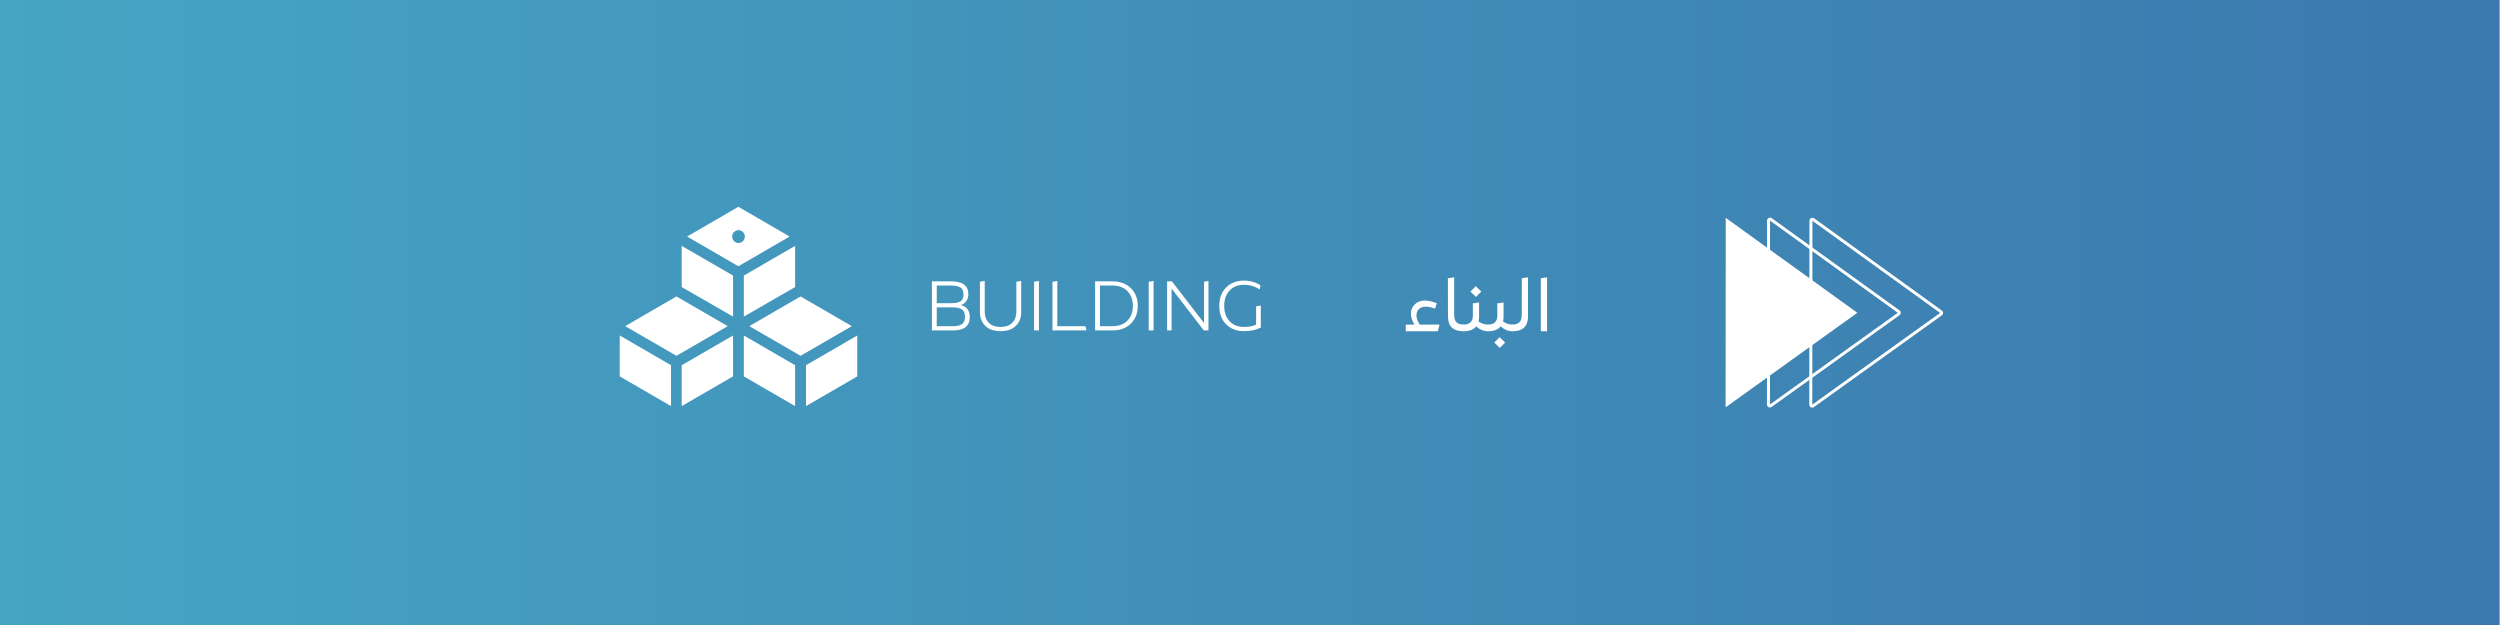 <svg xmlns="http://www.w3.org/2000/svg" xmlns:xlink="http://www.w3.org/1999/xlink" width="2000" zoomAndPan="magnify" viewBox="0 0 1500 375" height="500" preserveAspectRatio="xMidYMid meet" version="1.0"><defs><g/><clipPath id="id1"><path d="M 0 0 L 1499.773 0 L 1499.773 375 L 0 375 Z M 0 0 " clip-rule="nonzero"/></clipPath><linearGradient x1="1" gradientTransform="matrix(1551, 0, 0, 1551, -51.228, -438.114)" y1="0.5" x2="0.033" gradientUnits="userSpaceOnUse" y2="0.5" id="id2"><stop stop-opacity="1" stop-color="rgb(23.099%, 47.099%, 68.199%)" offset="0"/><stop stop-opacity="1" stop-color="rgb(23.134%, 47.238%, 68.265%)" offset="0.016"/><stop stop-opacity="1" stop-color="rgb(23.206%, 47.516%, 68.396%)" offset="0.031"/><stop stop-opacity="1" stop-color="rgb(23.276%, 47.794%, 68.527%)" offset="0.047"/><stop stop-opacity="1" stop-color="rgb(23.347%, 48.073%, 68.658%)" offset="0.062"/><stop stop-opacity="1" stop-color="rgb(23.418%, 48.351%, 68.791%)" offset="0.078"/><stop stop-opacity="1" stop-color="rgb(23.489%, 48.628%, 68.922%)" offset="0.094"/><stop stop-opacity="1" stop-color="rgb(23.561%, 48.906%, 69.054%)" offset="0.109"/><stop stop-opacity="1" stop-color="rgb(23.631%, 49.184%, 69.185%)" offset="0.125"/><stop stop-opacity="1" stop-color="rgb(23.703%, 49.461%, 69.316%)" offset="0.141"/><stop stop-opacity="1" stop-color="rgb(23.773%, 49.741%, 69.447%)" offset="0.156"/><stop stop-opacity="1" stop-color="rgb(23.845%, 50.018%, 69.58%)" offset="0.172"/><stop stop-opacity="1" stop-color="rgb(23.915%, 50.296%, 69.711%)" offset="0.188"/><stop stop-opacity="1" stop-color="rgb(23.987%, 50.574%, 69.843%)" offset="0.203"/><stop stop-opacity="1" stop-color="rgb(24.057%, 50.851%, 69.974%)" offset="0.219"/><stop stop-opacity="1" stop-color="rgb(24.129%, 51.131%, 70.105%)" offset="0.234"/><stop stop-opacity="1" stop-color="rgb(24.199%, 51.408%, 70.236%)" offset="0.25"/><stop stop-opacity="1" stop-color="rgb(24.271%, 51.686%, 70.367%)" offset="0.266"/><stop stop-opacity="1" stop-color="rgb(24.341%, 51.964%, 70.5%)" offset="0.281"/><stop stop-opacity="1" stop-color="rgb(24.413%, 52.242%, 70.631%)" offset="0.297"/><stop stop-opacity="1" stop-color="rgb(24.484%, 52.521%, 70.763%)" offset="0.312"/><stop stop-opacity="1" stop-color="rgb(24.554%, 52.798%, 70.894%)" offset="0.328"/><stop stop-opacity="1" stop-color="rgb(24.626%, 53.076%, 71.025%)" offset="0.344"/><stop stop-opacity="1" stop-color="rgb(24.696%, 53.354%, 71.156%)" offset="0.359"/><stop stop-opacity="1" stop-color="rgb(24.768%, 53.632%, 71.288%)" offset="0.375"/><stop stop-opacity="1" stop-color="rgb(24.838%, 53.911%, 71.42%)" offset="0.391"/><stop stop-opacity="1" stop-color="rgb(24.91%, 54.189%, 71.552%)" offset="0.406"/><stop stop-opacity="1" stop-color="rgb(24.98%, 54.466%, 71.683%)" offset="0.422"/><stop stop-opacity="1" stop-color="rgb(25.052%, 54.744%, 71.814%)" offset="0.438"/><stop stop-opacity="1" stop-color="rgb(25.122%, 55.022%, 71.945%)" offset="0.453"/><stop stop-opacity="1" stop-color="rgb(25.194%, 55.301%, 72.076%)" offset="0.469"/><stop stop-opacity="1" stop-color="rgb(25.264%, 55.579%, 72.208%)" offset="0.484"/><stop stop-opacity="1" stop-color="rgb(25.336%, 55.856%, 72.34%)" offset="0.5"/><stop stop-opacity="1" stop-color="rgb(25.407%, 56.134%, 72.472%)" offset="0.516"/><stop stop-opacity="1" stop-color="rgb(25.478%, 56.412%, 72.603%)" offset="0.531"/><stop stop-opacity="1" stop-color="rgb(25.549%, 56.691%, 72.734%)" offset="0.547"/><stop stop-opacity="1" stop-color="rgb(25.62%, 56.969%, 72.865%)" offset="0.562"/><stop stop-opacity="1" stop-color="rgb(25.691%, 57.246%, 72.997%)" offset="0.578"/><stop stop-opacity="1" stop-color="rgb(25.761%, 57.524%, 73.128%)" offset="0.594"/><stop stop-opacity="1" stop-color="rgb(25.833%, 57.802%, 73.26%)" offset="0.609"/><stop stop-opacity="1" stop-color="rgb(25.903%, 58.08%, 73.392%)" offset="0.625"/><stop stop-opacity="1" stop-color="rgb(25.975%, 58.359%, 73.523%)" offset="0.641"/><stop stop-opacity="1" stop-color="rgb(26.045%, 58.636%, 73.654%)" offset="0.656"/><stop stop-opacity="1" stop-color="rgb(26.117%, 58.914%, 73.785%)" offset="0.672"/><stop stop-opacity="1" stop-color="rgb(26.187%, 59.192%, 73.917%)" offset="0.688"/><stop stop-opacity="1" stop-color="rgb(26.259%, 59.47%, 74.048%)" offset="0.703"/><stop stop-opacity="1" stop-color="rgb(26.331%, 59.749%, 74.181%)" offset="0.719"/><stop stop-opacity="1" stop-color="rgb(26.401%, 60.027%, 74.312%)" offset="0.734"/><stop stop-opacity="1" stop-color="rgb(26.472%, 60.304%, 74.443%)" offset="0.75"/><stop stop-opacity="1" stop-color="rgb(26.543%, 60.582%, 74.574%)" offset="0.766"/><stop stop-opacity="1" stop-color="rgb(26.614%, 60.86%, 74.706%)" offset="0.781"/><stop stop-opacity="1" stop-color="rgb(26.685%, 61.139%, 74.837%)" offset="0.797"/><stop stop-opacity="1" stop-color="rgb(26.756%, 61.417%, 74.968%)" offset="0.812"/><stop stop-opacity="1" stop-color="rgb(26.826%, 61.694%, 75.101%)" offset="0.828"/><stop stop-opacity="1" stop-color="rgb(26.898%, 61.972%, 75.232%)" offset="0.844"/><stop stop-opacity="1" stop-color="rgb(26.968%, 62.25%, 75.363%)" offset="0.859"/><stop stop-opacity="1" stop-color="rgb(27.04%, 62.529%, 75.494%)" offset="0.875"/><stop stop-opacity="1" stop-color="rgb(27.11%, 62.807%, 75.626%)" offset="0.891"/><stop stop-opacity="1" stop-color="rgb(27.182%, 63.084%, 75.757%)" offset="0.906"/><stop stop-opacity="1" stop-color="rgb(27.254%, 63.362%, 75.888%)" offset="0.922"/><stop stop-opacity="1" stop-color="rgb(27.324%, 63.64%, 76.021%)" offset="0.938"/><stop stop-opacity="1" stop-color="rgb(27.396%, 63.919%, 76.152%)" offset="0.953"/><stop stop-opacity="1" stop-color="rgb(27.466%, 64.197%, 76.283%)" offset="0.969"/><stop stop-opacity="1" stop-color="rgb(27.538%, 64.474%, 76.414%)" offset="0.984"/><stop stop-opacity="1" stop-color="rgb(27.608%, 64.752%, 76.546%)" offset="1"/></linearGradient><clipPath id="id3"><path d="M 371.926 201 L 403 201 L 403 244 L 371.926 244 Z M 371.926 201 " clip-rule="nonzero"/></clipPath><clipPath id="id4"><path d="M 483 201 L 514.426 201 L 514.426 244 L 483 244 Z M 483 201 " clip-rule="nonzero"/></clipPath><clipPath id="id5"><path d="M 1035.363 130.582 L 1115 130.582 L 1115 244.582 L 1035.363 244.582 Z M 1035.363 130.582 " clip-rule="nonzero"/></clipPath><clipPath id="id6"><path d="M 1060 130.582 L 1141 130.582 L 1141 244.582 L 1060 244.582 Z M 1060 130.582 " clip-rule="nonzero"/></clipPath><clipPath id="id7"><path d="M 1085 130.582 L 1165.863 130.582 L 1165.863 244.582 L 1085 244.582 Z M 1085 130.582 " clip-rule="nonzero"/></clipPath></defs><rect x="-150" width="1800" fill="#ffffff" y="-37.5" height="450" fill-opacity="1"/><rect x="-150" width="1800" fill="#ffffff" y="-37.5" height="450" fill-opacity="1"/><g clip-path="url(#id1)"><path fill="url(#id2)" d="M 0 0 L 0 375 L 1499.773 375 L 1499.773 0 Z M 0 0 " fill-rule="nonzero"/></g><g fill="#ffffff" fill-opacity="1"><g transform="translate(842.214, 198.752)"><g><path d="M 9.625 -4 L 21.516 -4 L 20.5 0 L 1.234 0 L 1.234 -4 L 6.438 -4 C 5.039 -6.301 4.344 -8.504 4.344 -10.609 C 4.344 -12.848 5.141 -14.711 6.734 -16.203 C 8.336 -17.703 10.305 -18.453 12.641 -18.453 C 14.586 -18.453 17 -17.906 19.875 -16.812 L 18.812 -13.578 C 16.594 -14.367 14.742 -14.766 13.266 -14.766 C 11.578 -14.766 10.238 -14.312 9.25 -13.406 C 8.258 -12.508 7.734 -11.281 7.672 -9.719 C 7.586 -8.062 8.238 -6.156 9.625 -4 Z M 9.625 -4 "/></g></g></g><g fill="#ffffff" fill-opacity="1"><g transform="translate(864.921, 198.752)"><g><path d="M 13.172 0 C 6.961 0 3.859 -2.957 3.859 -8.875 L 3.812 -31.812 L 7.578 -32.375 L 7.578 -9.766 C 7.578 -5.922 9.426 -4 13.125 -4 C 13.426 -4 13.578 -3.863 13.578 -3.594 L 13.625 -0.438 C 13.625 -0.145 13.473 0 13.172 0 Z M 13.172 0 "/></g></g></g><g fill="#ffffff" fill-opacity="1"><g transform="translate(878.093, 198.752)"><g><path d="M 10.688 -23.828 L 7.453 -20.578 L 4.172 -23.828 L 7.359 -27.016 Z M 14.688 -4 C 14.977 -4 15.125 -3.863 15.125 -3.594 L 15.125 -0.438 C 15.125 -0.145 14.977 0 14.688 0 C 12.164 0 9.812 -0.961 7.625 -2.891 C 6.062 -0.961 3.52 0 0 0 C -0.289 0 -0.438 -0.145 -0.438 -0.438 L -0.406 -3.594 C -0.406 -3.863 -0.254 -4 0.047 -4 C 3.773 -4 5.641 -5.844 5.641 -9.531 L 5.594 -16.719 L 9.359 -17.297 L 9.359 -8.516 C 9.359 -7.484 9.254 -6.598 9.047 -5.859 C 10.879 -4.617 12.758 -4 14.688 -4 Z M 14.688 -4 "/></g></g></g><g fill="#ffffff" fill-opacity="1"><g transform="translate(892.773, 198.752)"><g><path d="M 14.688 -4 C 14.977 -4 15.125 -3.863 15.125 -3.594 L 15.125 -0.438 C 15.125 -0.145 14.977 0 14.688 0 C 12.164 0 9.812 -0.961 7.625 -2.891 C 6.062 -0.961 3.52 0 0 0 C -0.289 0 -0.438 -0.145 -0.438 -0.438 L -0.406 -3.594 C -0.406 -3.863 -0.254 -4 0.047 -4 C 3.773 -4 5.641 -5.844 5.641 -9.531 L 5.594 -16.719 L 9.359 -17.297 L 9.359 -8.516 C 9.359 -7.484 9.254 -6.598 9.047 -5.859 C 10.879 -4.617 12.758 -4 14.688 -4 Z M 3.812 6.781 L 7.016 3.547 L 10.328 6.781 L 7.094 9.984 Z M 3.812 6.781 "/></g></g></g><g fill="#ffffff" fill-opacity="1"><g transform="translate(907.453, 198.752)"><g><path d="M 0 0 C -0.289 0 -0.438 -0.145 -0.438 -0.438 L -0.438 -3.594 C -0.438 -3.863 -0.273 -4 0.047 -4 C 3.742 -4 5.594 -5.922 5.594 -9.766 L 5.641 -31.812 L 9.359 -32.375 L 9.359 -8.875 C 9.359 -2.957 6.238 0 0 0 Z M 0 0 "/></g></g></g><g fill="#ffffff" fill-opacity="1"><g transform="translate(920.625, 198.752)"><g><path d="M 3.859 0 L 3.859 -31.812 L 7.625 -32.375 L 7.625 0 Z M 3.859 0 "/></g></g></g><g fill="#ffffff" fill-opacity="1"><g transform="translate(555.084, 198.25)"><g><path d="M 15.547 -29.438 C 22.473 -29.438 25.938 -26.883 25.938 -21.781 C 25.938 -20.164 25.531 -18.77 24.719 -17.594 C 23.914 -16.426 22.789 -15.613 21.344 -15.156 C 23.133 -14.812 24.488 -14.008 25.406 -12.75 C 26.332 -11.5 26.797 -9.93 26.797 -8.047 C 26.797 -2.68 23.445 0 16.75 0 L 4.062 0 L 4.062 -29.438 Z M 15.203 -16.328 C 16.441 -16.328 17.461 -16.383 18.266 -16.5 C 19.078 -16.613 19.879 -16.836 20.672 -17.172 C 21.461 -17.504 22.051 -18.035 22.438 -18.766 C 22.832 -19.504 23.031 -20.438 23.031 -21.562 C 23.031 -22.688 22.832 -23.625 22.438 -24.375 C 22.051 -25.125 21.469 -25.672 20.688 -26.016 C 19.914 -26.367 19.109 -26.609 18.266 -26.734 C 17.43 -26.867 16.41 -26.938 15.203 -26.938 L 6.969 -26.938 L 6.969 -16.328 Z M 6.969 -13.859 L 6.969 -2.516 L 16.359 -2.516 C 18.816 -2.516 20.688 -2.898 21.969 -3.672 C 23.258 -4.453 23.906 -5.941 23.906 -8.141 C 23.906 -9.297 23.723 -10.258 23.359 -11.031 C 22.992 -11.812 22.453 -12.395 21.734 -12.781 C 21.016 -13.176 20.234 -13.453 19.391 -13.609 C 18.555 -13.773 17.547 -13.859 16.359 -13.859 Z M 6.969 -13.859 "/></g></g></g><g fill="#ffffff" fill-opacity="1"><g transform="translate(584.261, 198.25)"><g><path d="M 3.688 -29.188 L 6.578 -29.703 L 6.578 -11.172 C 6.578 -8.453 7.391 -6.254 9.016 -4.578 C 10.648 -2.91 13 -2.078 16.062 -2.078 C 19.125 -2.078 21.469 -2.91 23.094 -4.578 C 24.727 -6.254 25.547 -8.453 25.547 -11.172 L 25.547 -29.188 L 28.453 -29.703 L 28.453 -10.781 C 28.453 -7.57 27.395 -4.898 25.281 -2.766 C 23.176 -0.629 20.102 0.438 16.062 0.438 C 11.969 0.438 8.879 -0.656 6.797 -2.844 C 4.723 -5.039 3.688 -7.688 3.688 -10.781 Z M 3.688 -29.188 "/></g></g></g><g fill="#ffffff" fill-opacity="1"><g transform="translate(616.382, 198.25)"><g><path d="M 6.969 0 L 4.062 0 L 4.062 -29.188 L 6.969 -29.703 Z M 6.969 0 "/></g></g></g><g fill="#ffffff" fill-opacity="1"><g transform="translate(627.421, 198.25)"><g><path d="M 4.062 0 L 4.062 -29.188 L 6.969 -29.703 L 6.969 -2.516 L 23.906 -2.516 L 24.422 0 Z M 4.062 0 "/></g></g></g><g fill="#ffffff" fill-opacity="1"><g transform="translate(653.004, 198.25)"><g><path d="M 4.062 0 L 4.062 -29.438 L 14.375 -29.438 C 19.051 -29.438 22.766 -28.07 25.516 -25.344 C 28.273 -22.625 29.656 -19.082 29.656 -14.719 C 29.656 -10.363 28.273 -6.82 25.516 -4.094 C 22.766 -1.363 19.051 0 14.375 0 Z M 14.375 -2.516 C 18.156 -2.516 21.156 -3.609 23.375 -5.797 C 25.602 -7.992 26.719 -10.969 26.719 -14.719 C 26.719 -18.469 25.602 -21.441 23.375 -23.641 C 21.156 -25.836 18.156 -26.938 14.375 -26.938 L 6.969 -26.938 L 6.969 -2.516 Z M 14.375 -2.516 "/></g></g></g><g fill="#ffffff" fill-opacity="1"><g transform="translate(685.168, 198.25)"><g><path d="M 6.969 0 L 4.062 0 L 4.062 -29.188 L 6.969 -29.703 Z M 6.969 0 "/></g></g></g><g fill="#ffffff" fill-opacity="1"><g transform="translate(696.207, 198.25)"><g><path d="M 6.75 -25.109 L 6.75 0 L 4.062 0 L 4.062 -29.438 L 6.922 -29.438 L 26.234 -4.422 L 26.234 -29.188 L 28.875 -29.703 L 28.875 0 L 26.062 0 Z M 6.75 -25.109 "/></g></g></g><g fill="#ffffff" fill-opacity="1"><g transform="translate(729.193, 198.25)"><g><path d="M 24.469 -14.422 L 27.281 -14.938 L 27.281 -1.688 C 24.508 -0.27 21.129 0.438 17.141 0.438 C 12.785 0.438 9.234 -0.926 6.484 -3.656 C 3.742 -6.383 2.375 -10.07 2.375 -14.719 C 2.375 -19.363 3.742 -23.051 6.484 -25.781 C 9.234 -28.508 12.785 -29.875 17.141 -29.875 C 20.867 -29.875 24.191 -28.938 27.109 -27.062 L 26.578 -24.547 C 23.898 -26.422 20.754 -27.359 17.141 -27.359 C 13.586 -27.359 10.727 -26.211 8.562 -23.922 C 6.406 -21.629 5.328 -18.562 5.328 -14.719 C 5.328 -10.883 6.406 -7.816 8.562 -5.516 C 10.727 -3.223 13.586 -2.078 17.141 -2.078 C 20.086 -2.078 22.531 -2.539 24.469 -3.469 Z M 24.469 -14.422 "/></g></g></g><path fill="#ffffff" d="M 409.02 172.23 L 439.828 189.961 L 439.828 165.348 L 409.02 147.527 Z M 409.02 172.23 " fill-opacity="1" fill-rule="nonzero"/><path fill="#ffffff" d="M 409.02 243.656 L 439.828 225.832 L 439.828 201.293 L 409.02 219.125 Z M 409.02 243.656 " fill-opacity="1" fill-rule="nonzero"/><g clip-path="url(#id3)"><path fill="#ffffff" d="M 371.832 225.832 L 402.59 243.656 L 402.59 219.125 L 371.832 201.293 Z M 371.832 225.832 " fill-opacity="1" fill-rule="nonzero"/></g><path fill="#ffffff" d="M 405.867 177.852 L 375.105 195.691 L 405.867 213.48 L 436.625 195.691 Z M 405.867 177.852 " fill-opacity="1" fill-rule="nonzero"/><path fill="#ffffff" d="M 443.016 124.078 L 412.266 141.922 L 443.016 159.754 L 473.785 141.922 Z M 443.016 145.809 C 442.516 145.793 442.035 145.68 441.578 145.477 C 441.117 145.27 440.715 144.984 440.367 144.621 C 440.02 144.258 439.754 143.844 439.57 143.375 C 439.387 142.906 439.297 142.418 439.305 141.918 C 439.305 141.41 439.398 140.926 439.594 140.457 C 439.785 139.992 440.059 139.578 440.418 139.223 C 440.773 138.863 441.184 138.59 441.648 138.395 C 442.113 138.203 442.598 138.105 443.102 138.105 C 443.605 138.105 444.09 138.203 444.559 138.395 C 445.023 138.59 445.434 138.863 445.789 139.223 C 446.145 139.578 446.422 139.992 446.613 140.457 C 446.809 140.926 446.902 141.41 446.902 141.918 C 446.902 142.434 446.805 142.93 446.609 143.406 C 446.414 143.887 446.133 144.309 445.766 144.672 C 445.402 145.039 444.98 145.32 444.504 145.516 C 444.027 145.711 443.531 145.809 443.016 145.809 Z M 443.016 145.809 " fill-opacity="1" fill-rule="nonzero"/><path fill="#ffffff" d="M 446.297 225.832 L 477.059 243.656 L 477.059 219.125 L 446.297 201.293 Z M 446.297 225.832 " fill-opacity="1" fill-rule="nonzero"/><path fill="#ffffff" d="M 480.34 177.852 L 449.574 195.691 L 480.34 213.48 L 511.086 195.691 Z M 480.34 177.852 " fill-opacity="1" fill-rule="nonzero"/><g clip-path="url(#id4)"><path fill="#ffffff" d="M 483.613 219.125 L 483.613 243.656 L 514.367 225.832 L 514.367 201.293 Z M 483.613 219.125 " fill-opacity="1" fill-rule="nonzero"/></g><path fill="#ffffff" d="M 446.297 189.961 L 477.059 172.23 L 477.059 147.52 L 446.297 165.348 Z M 446.297 189.961 " fill-opacity="1" fill-rule="nonzero"/><g clip-path="url(#id5)"><path fill="#ffffff" d="M 1035.453 130.719 L 1035.363 244.398 L 1114.395 187.672 Z M 1035.453 130.719 " fill-opacity="1" fill-rule="nonzero"/></g><g clip-path="url(#id6)"><path fill="#ffffff" d="M 1062.023 132.387 L 1138.664 187.672 L 1061.98 242.684 L 1062.023 132.387 M 1062.023 130.586 C 1061.754 130.586 1061.484 130.629 1061.211 130.766 C 1060.625 131.082 1060.219 131.711 1060.219 132.387 L 1060.176 242.684 C 1060.176 243.359 1060.535 243.992 1061.168 244.309 C 1061.438 244.441 1061.707 244.488 1061.98 244.488 C 1062.34 244.488 1062.699 244.352 1063.016 244.125 L 1139.703 189.113 C 1140.152 188.754 1140.469 188.211 1140.469 187.672 C 1140.469 187.086 1140.199 186.543 1139.703 186.23 L 1063.105 130.945 C 1062.789 130.719 1062.43 130.586 1062.023 130.586 Z M 1062.023 130.586 " fill-opacity="1" fill-rule="nonzero"/></g><g clip-path="url(#id7)"><path fill="#ffffff" d="M 1087.465 132.477 L 1164.059 187.762 L 1087.375 242.773 L 1087.465 132.477 M 1087.465 130.676 C 1087.195 130.676 1086.926 130.719 1086.652 130.855 C 1086.066 131.172 1085.66 131.801 1085.66 132.477 L 1085.57 242.773 C 1085.57 243.449 1085.934 244.082 1086.562 244.398 C 1086.832 244.531 1087.105 244.578 1087.375 244.578 C 1087.734 244.578 1088.098 244.441 1088.414 244.215 L 1165.098 189.203 C 1165.551 188.844 1165.863 188.301 1165.863 187.762 C 1165.863 187.176 1165.594 186.633 1165.098 186.32 L 1088.547 131.035 C 1088.23 130.809 1087.828 130.676 1087.465 130.676 Z M 1087.465 130.676 " fill-opacity="1" fill-rule="nonzero"/></g></svg>